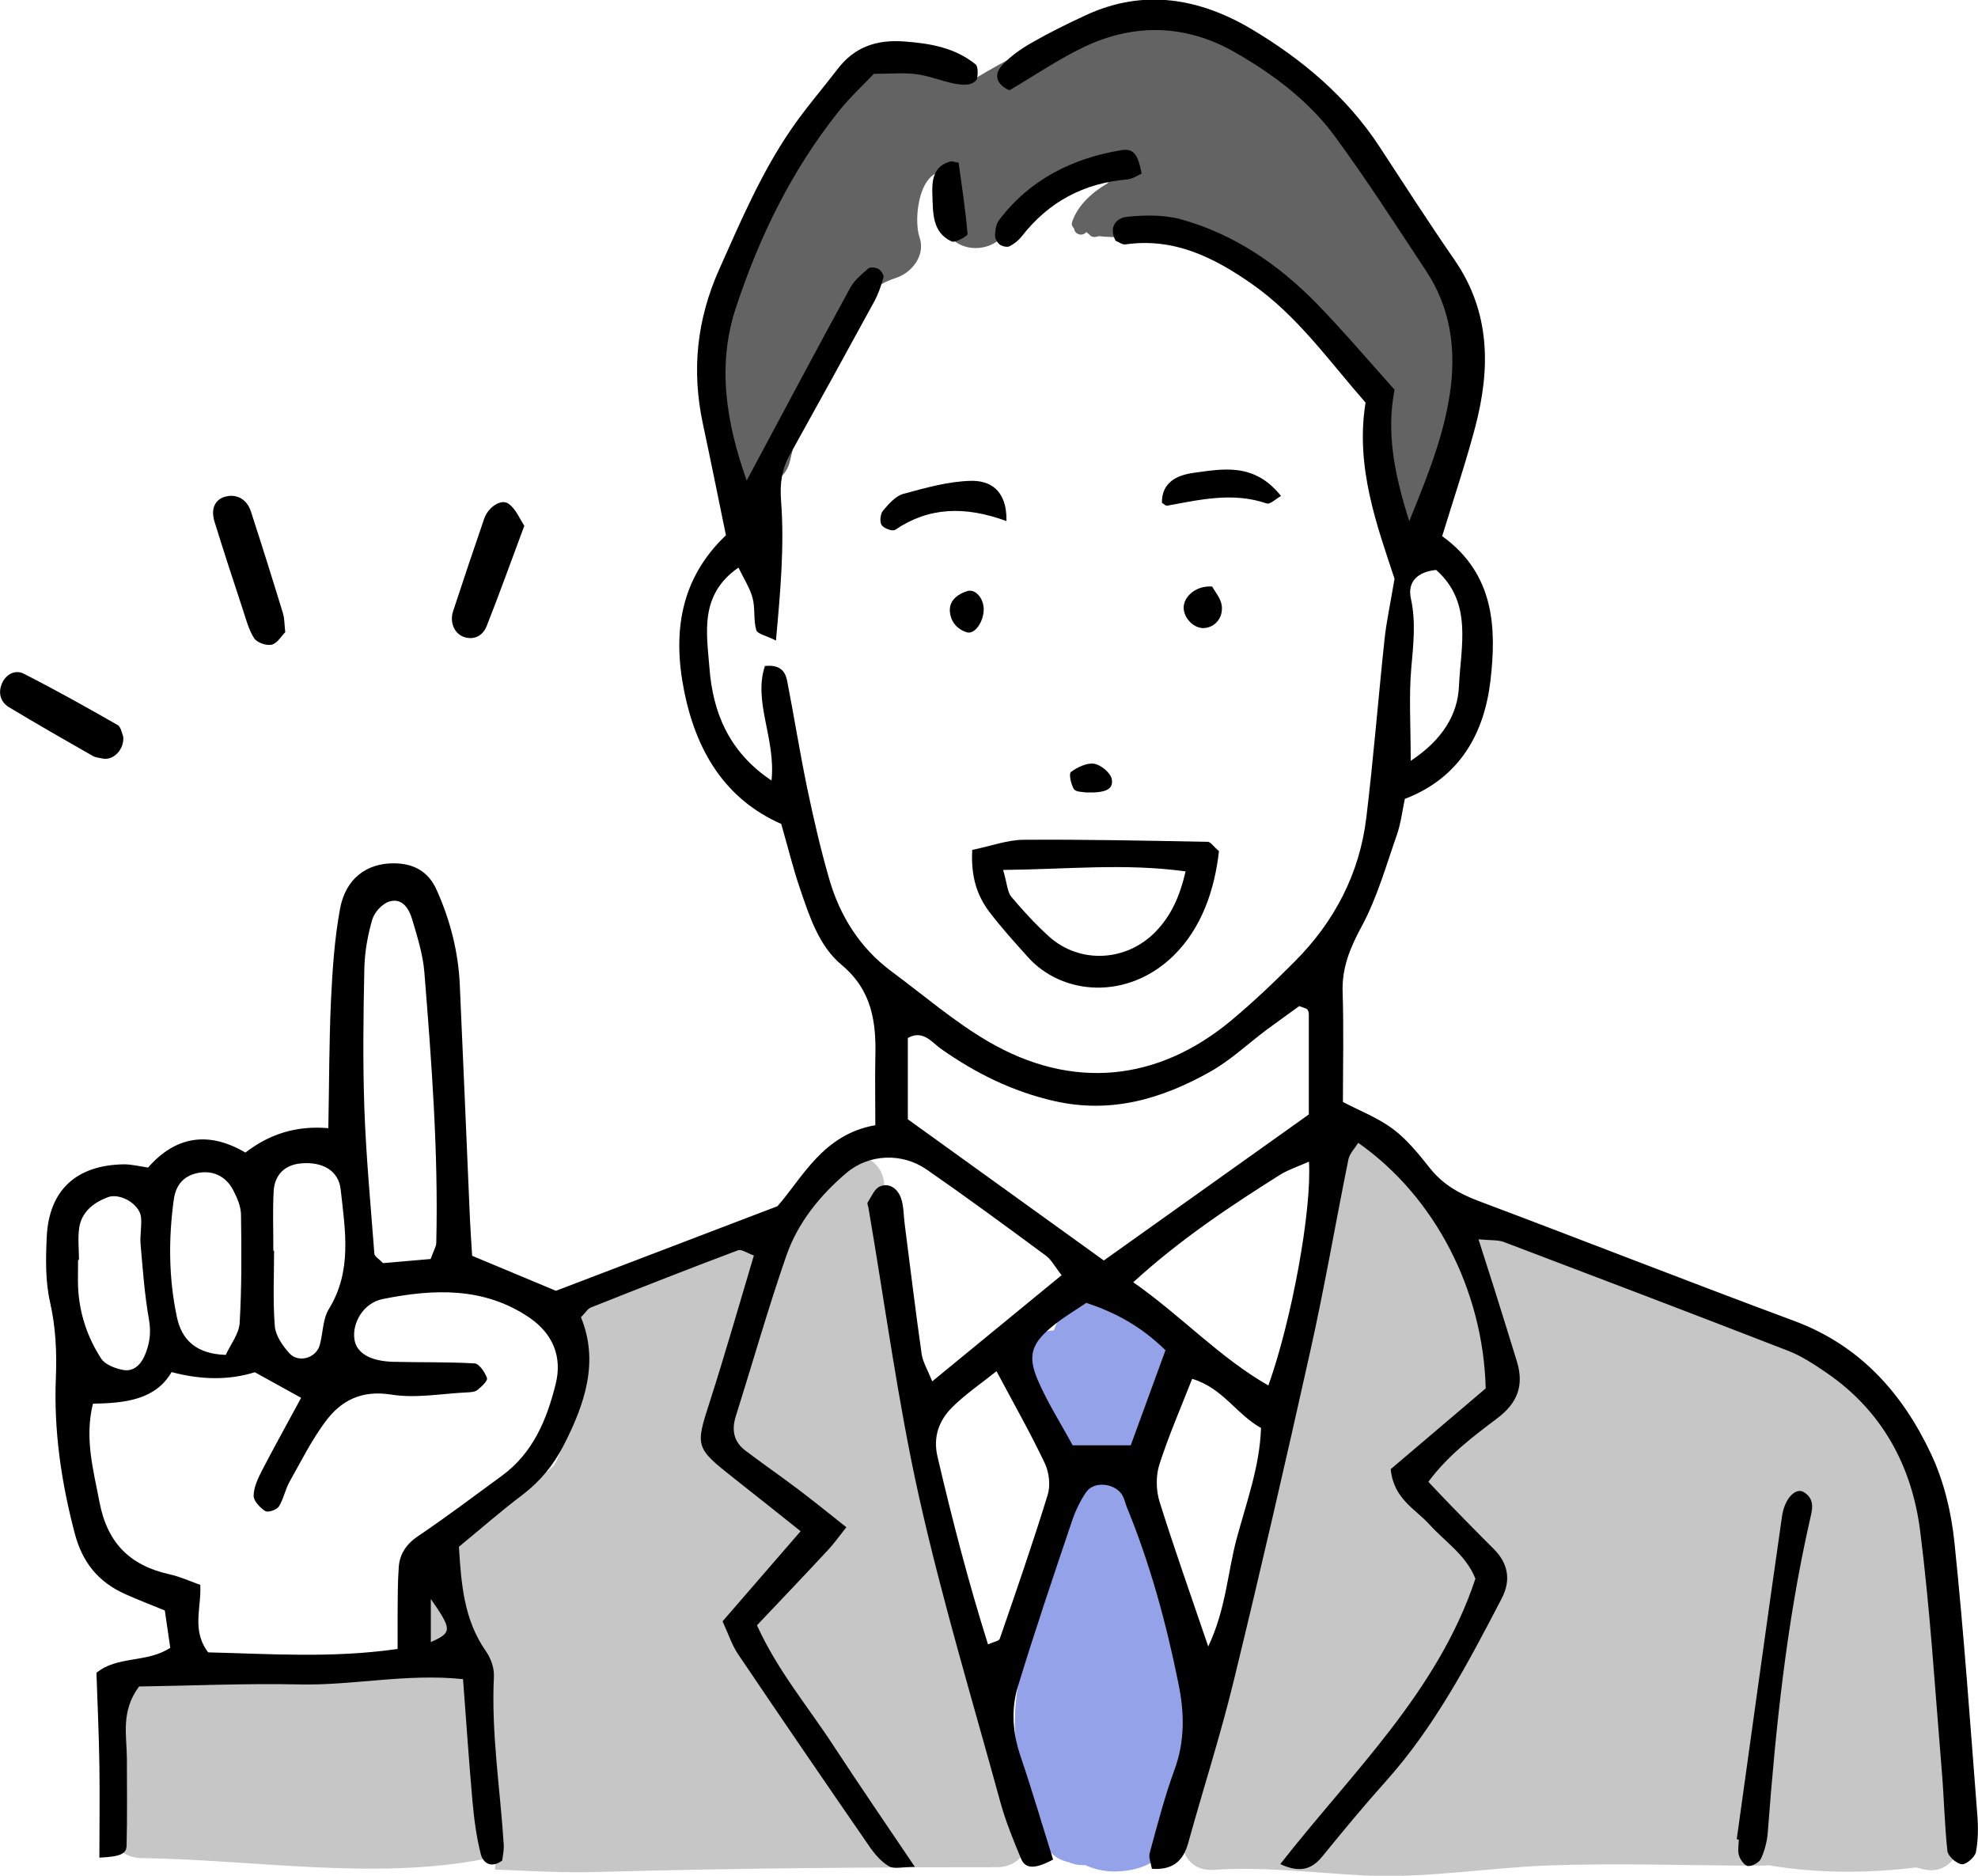 <?xml version="1.0" encoding="UTF-8"?>
<svg id="_レイヤー_2" data-name="レイヤー 2" xmlns="http://www.w3.org/2000/svg" viewBox="0 0 134.52 127.56">
  <g id="_お悩み" data-name="お悩み">
    <g>
      <path d="M99.35,23.69c-.47-3.44-1.9-6.34-3.66-9.3-3.33-5.61-8.16-10.24-14.13-12.91-.94-.42-2.1-.38-2.8.4-4.3-.85-8.4,1.04-12.35,3.4-1.89-1.07-3.53-1.18-4.98-.7-.6-.41-1.39-.5-2.21.05-7.18,4.8-10.51,15.14-10.6,23.14,0,.37.76,1.59.88,1.87-.04.15-.08.3-.11.46-.63,2.83,3.71,4.03,4.35,1.2.7-3.13,1.7-6.02,3.09-8.76.36-.17.7-.44.97-.85.22-.34.42-.68.61-1.03.62-.83,1.47-1.43,2.55-1.77,1.1-.38,2-1.56,1.57-2.77-.42-1.22-.04-4.79,1.96-4.44.14.02.27.04.4.04-.4.88-.66,1.87-.7,2.97-.12,2.91,4.39,2.9,4.51,0,0-.2.03-.39.07-.57.13-.09.27-.19.39-.31,1.03-1,2.32-1.99,3.81-2.04.6-.02,1.07-.24,1.43-.57.57.04,1.11.13,1.58.26.43.12.82.11,1.17.02,0,.02,0,.04,0,.06-.16.03-.33.05-.5.08-.64.12-1.07.44-1.33.85-1.04.6-2.03,1.49-2.41,2.63-.06.16.02.33.14.44.01.34.46.56.77.3.02-.02.05-.04.07-.06.04.06.09.1.16.13.1.14.26.24.47.2.08-.01.15-.03.23-.05.58.07,1.17.07,1.76.07.16,0,.27-.07.35-.17.31.07.64.09,1,.02,1.54-.29,3.02.15,4.6.15.32.62.85.74,1.8.67.04,0,.09.26.12.26.81.82,1.9.97,2.82,1.66.07.17.15.34.28.5.12.15.24.3.36.45,0,0,0,0,0,0,.01.01.03.03.05.04,2.13,2.66,4.78,5.05,5.68,8.43.16.61.5,1.02.91,1.28-.23,1.27-.3,2.52,0,3.91.91,4.37,5.12,1.61,4.35-1.2-.7-2.52.89-5.75.52-8.43Z" fill="#636363" fill-rule="evenodd" stroke-width="0"/>
      <path d="M68.36,122.55s-.02-.05-.03-.08c.09-.35.11-.75,0-1.19-.51-1.94-1.15-3.82-1.8-5.71-.11-.33-.28-.6-.47-.82-.06-.26-.13-.52-.2-.78-.3-1.76-.56-3.53-.88-5.27.08-.33.11-.69.04-1.1-1.54-9.12-4.86-17.57-4.88-26.89,0-2.91-4.51-2.91-4.51,0,0,.25.01.49.02.73-.67-.17-1.41-.06-2.06.53-2.3,2.08-4.06,3.17-7.17,3.86-2.95.65-5.83,1.23-8.66,2.32-.41.16-.83.32-1.25.48,3.69,2.39,2.81,7.77,1.2,10.99-2.7,2.7-7.21,2.7-9.01,6.31-.84,2.53-.12,5.06-.02,7.59-1.57.05-3.13.29-4.71.53-4.59.69-9.55-.08-14.2.29-1.27.1-2.2.95-2.25,2.25-.09,1.92.08,3.69.53,5.56.02.08.06.16.09.24-1.28,1.19-.79,3.94,1.48,3.97,7.59.1,15.79,1.52,23.28.07.31-.06.6-.22.85-.43-.03.38-.05.76-.08,1.14,2.38.1,4.76.23,7.14.16,9.01-.25,17.98-.32,26.99-.32,2.71,0,2.89-3.9.56-4.44Z" fill="#c6c6c6" fill-rule="evenodd" stroke-width="0"/>
      <path d="M133.46,122.79c-.18-4.09-1.3-8.01-1.81-12.06-.47-3.76.05-7.44-1.28-11.07-.22-.6-.68-1.01-1.22-1.26-.07-.34-.16-.7-.28-1.14-.26-.96-1.09-1.46-1.95-1.55-1.41-2.04-3.4-3.7-6.57-4.94-3.64-1.42-7.46-2.27-11.02-3.9-1.96-.89-3.81-1.91-5.82-2.67-2.71-1.03-5.37-.71-6.48-4.07-.4-1.21-1.47-1.66-2.46-1.54-1.01-1.34-3.5-1.45-3.99.64-.79,3.38-.93,6.8-1.8,10.22-1.03,4.06-1.68,8.28-2.61,12.37-.93,4.09-1.39,8.22-2.52,12.28-.83,2.98-1.71,5.89-2.23,8.92-1.7,1.1-1.35,4.3,1.11,4.14,3.44-.23,6.78.2,10.21.38,4.16.22,8.45-.53,12.62-.68,4.52-.16,9.04-.01,13.56.02.45,0,.91,0,1.38-.03,3.29.57,6.8.54,10.01.15,0,0,0,0,0,0,.1.03.2.04.3.07,2.06.65,3.23-1.56,2.59-3.11.18-.32.29-.7.27-1.16ZM101.91,107.26c-.38-.14-.76-.29-1.13-.46.12-.02.24-.04.35-.08.27.07.54.15.81.23-.01.1-.02.21-.03.31Z" fill="#c6c6c6" fill-rule="evenodd" stroke-width="0"/>
      <path d="M77.11,102.57c-.09-.18-.2-.32-.31-.46,0-.12.01-.24.01-.36,0-.3-.05-.56-.13-.79.63-.33,1.08-.96,1.03-1.91-.05-1.16.65-1.95,1.16-2.94.77-1.51.85-3.14.26-4.72-.33-.89-1.07-1.43-1.86-1.57-.43-.99-1.2-1.66-2.5-1.69-1.61-.04-2.64,1.02-3.1,2.35-1.4.01-2.75,1.03-2.15,2.71.89,2.52,1.67,5.01,3.81,6.71-.6.35-1.03.96-1.04,1.85-.07,6.33-4.42,11.53-2.98,18.06.3,1.36.8,2.87,1.56,4.17-.17.91.26,1.91,1.07,2.38.24.14.48.22.72.27.28.13.6.21.98.21.05,0,.09-.01.14-.01.64.29,1.34.46,2.13.44,9.76-.23,3.27-20.68,1.18-24.7Z" fill="#94a2e9" fill-rule="evenodd" stroke-width="0"/>
      <path d="M98.12,36.49c3.53,2.57,3.66,6.24,3.24,9.82-.42,3.54-2.06,6.58-5.82,8.02-.17.81-.27,1.67-.55,2.47-.73,2.09-1.34,4.26-2.38,6.19-.79,1.46-1.36,2.82-1.3,4.5.08,2.46.02,4.93.02,7.45,1.12.59,2.38,1.07,3.42,1.85.97.73,1.76,1.73,2.52,2.68.88,1.1,2,1.72,3.3,2.21,7.16,2.69,14.28,5.49,21.45,8.15,4.47,1.66,7.36,4.91,9.3,9.03.88,1.86,1.39,3.99,1.6,6.05.64,6.14,1.07,12.3,1.55,18.46.07.86.07,1.74-.09,2.58-.07.35-.66.86-.96.83-.37-.04-.94-.55-.98-.9-.2-1.84-.23-3.69-.39-5.54-.45-5.4-.78-10.83-1.46-16.2-.56-4.44-2.59-8.21-6.41-10.81-.81-.55-1.65-1.11-2.55-1.46-6.44-2.5-12.9-4.96-19.36-7.41-.41-.15-.9-.1-1.72-.18.42,1.33.75,2.34,1.07,3.35.52,1.65,1.03,3.3,1.54,4.95.49,1.61.07,2.81-1.32,3.86-1.65,1.25-3.34,2.5-4.7,4.33.59.62,1.07,1.14,1.57,1.65.95.97,1.89,1.94,2.86,2.9,1.01,1,1.2,2.14.56,3.38-2.28,4.38-4.57,8.75-7.91,12.47-1.48,1.65-2.9,3.37-4.3,5.09-.74.91-1.57,1.1-2.85.51,4.85-6.21,10.71-11.7,13.27-19.41-.64-1.61-2.05-2.5-3.11-3.67-.97-1.08-2.46-1.75-2.65-3.78,2.07-1.76,4.3-3.66,6.46-5.49-.17-6.68-3.45-13.04-8.67-16.7-.24.39-.59.73-.67,1.14-.88,4.35-1.63,8.74-2.6,13.07-1.66,7.46-3.38,14.92-5.19,22.35-.9,3.71-2.08,7.36-3.1,11.05-.35,1.25-1.06,1.85-2.47,1.76-.07-.42-.24-.78-.15-1.08.52-1.9,1.01-3.82,1.69-5.67.71-1.94.67-3.85.27-5.82-.83-4.12-1.93-8.17-3.53-12.06-.09-.23-.14-.48-.25-.7-.44-.89-1.95-1.09-2.5-.29-.41.6-.74,1.29-.97,1.98-1.26,3.74-2.53,7.48-3.68,11.26-.47,1.55-.35,3.16.19,4.74.79,2.33,1.48,4.69,2.21,7.01-1.23.66-1.89.65-2.18-.06-.52-1.25-1.04-2.51-1.4-3.82-1.89-6.9-3.97-13.77-5.53-20.75-1.45-6.5-2.32-13.13-3.45-19.7-.02-.12-.1-.28-.05-.36.25-.38.46-.92.82-1.08.67-.29,1.22.17,1.44.77.2.56.18,1.2.26,1.81.38,2.94.73,5.88,1.15,8.81.08.55.4,1.06.72,1.86,3.05-2.5,5.87-4.82,8.8-7.22-.46-.58-.69-1.04-1.06-1.32-2.68-1.98-5.37-3.96-8.11-5.86-1.67-1.16-3.93-1.08-5.47.23-1.8,1.53-3.3,3.38-4.08,5.62-1.25,3.6-2.29,7.28-3.44,10.92-.29.93-.15,1.72.63,2.32,1.17.89,2.39,1.73,3.57,2.62,1.07.81,2.11,1.65,3.32,2.61-.5.63-.84,1.11-1.23,1.53-1.59,1.71-3.2,3.4-4.85,5.14,1.4,3.08,3.48,5.54,5.22,8.21,1.74,2.66,3.54,5.28,5.52,8.22-.87,0-1.41.16-1.76-.04-.51-.3-.94-.79-1.29-1.29-3.02-4.37-6.02-8.76-8.99-13.16-.4-.6-.63-1.32-1.04-2.21,1.73-1.99,3.46-4,5.31-6.13-1.65-1.31-3.07-2.45-4.51-3.58-2.68-2.11-2.65-2.17-1.67-5.22,1.05-3.27,1.99-6.57,3-9.95-.46-.16-.85-.45-1.09-.35-3.35,1.26-6.68,2.57-10,3.89-.21.08-.34.33-.67.66,1.24,3.02.27,5.89-1.17,8.7-.69,1.35-1.6,2.46-2.81,3.38-1.47,1.11-2.86,2.33-4.32,3.53.16,2.58.35,4.99,1.85,7.12.33.47.56,1.15.53,1.71-.19,3.85.43,7.64.67,11.45.02.36-.07.73-.1,1.05-.74.56-1.3.19-1.46-.42-.3-1.18-.46-2.41-.57-3.63-.24-2.7-.42-5.4-.64-8.28-3.85-.4-7.47.44-11.12.36-3.69-.08-7.38.09-10.91.14-1.26,1.69-.84,3.32-.83,4.9,0,1.97.03,3.94-.02,5.91-.01.59-.45.76-1.85.83,0-2.09.03-4.18,0-6.26-.03-2.09-.13-4.17-.2-6.31,1.45-1.18,3.41-.65,5.02-1.7-.11-.76-.23-1.58-.37-2.54-.92-.38-1.83-.72-2.71-1.12-1.8-.81-2.89-2.13-3.41-4.1-.92-3.49-1.44-7-1.29-10.62.07-1.73-.01-3.43-.4-5.15-.32-1.42-.29-2.95-.22-4.42.15-3.18,2.02-4.89,5.26-4.93.49,0,.98.12,1.63.22,1.8-2.06,4.02-2.55,6.62-1.02,1.6-1.23,3.41-1.85,5.64-1.66.06-3.04.05-5.87.18-8.69.1-2.09.24-4.2.62-6.25.38-2.03,1.8-3.07,3.63-3.07,1.35,0,2.37.53,2.94,1.82.92,2.05,1.47,4.2,1.57,6.44.24,5.31.46,10.62.69,15.92.04.85.1,1.71.15,2.51,1.92.8,3.74,1.56,5.7,2.38,4.8-1.83,9.73-3.71,15.06-5.75,1.7-1.92,3.09-4.89,6.66-5.51,0-1.64-.03-3.12,0-4.59.07-2.41-.22-4.58-2.29-6.31-1.54-1.28-2.18-3.27-2.82-5.15-.48-1.4-.83-2.84-1.29-4.44-3.86-1.7-5.8-5-6.61-9.08-.78-3.95-.26-7.59,2.85-10.55-.52-2.53-1.03-5.06-1.57-7.59-.77-3.62-.42-7.06,1.11-10.49,1.46-3.27,2.86-6.56,4.89-9.52.97-1.42,2.11-2.73,3.16-4.1,1.15-1.51,2.65-2.02,4.54-1.88,1.77.13,3.44.42,4.84,1.55.19.15.17.67.1.99-.03.16-.36.35-.58.38-.35.04-.73,0-1.08-.08-.83-.19-1.65-.51-2.49-.62-.85-.11-1.72-.02-2.86-.02-.71.75-1.62,1.59-2.38,2.54-3.2,4-5.42,8.55-7.01,13.39-1.29,3.92-.65,7.8.74,11.73,2.38-4.45,4.69-8.8,7.05-13.12.28-.51.77-.91,1.22-1.3.13-.11.51-.08.69.03.18.1.39.42.34.58-.16.58-.36,1.16-.65,1.68-1.89,3.47-3.79,6.92-5.71,10.37-.56,1-.69,1.95-.6,3.15.23,3.05-.04,6.11-.35,9.49-.64-.33-1.26-.44-1.34-.72-.2-.69-.06-1.48-.25-2.18-.18-.67-.58-1.28-.96-2.06-2.69,1.86-2.15,4.5-1.97,6.84.23,2.98,1.3,5.69,4.22,7.64.3-2.87-1.26-5.33-.45-7.79,1.1-.11,1.4.42,1.52,1.05.47,2.42.86,4.86,1.36,7.28.43,2.05.9,4.1,1.48,6.11.73,2.55,2.09,4.73,4.26,6.34,2.18,1.61,4.25,3.41,6.59,4.77,5.67,3.3,11.49,2.73,16.5-1.44,1.51-1.26,2.94-2.62,4.33-4.02,2.7-2.71,4.4-5.97,4.86-9.77.49-4.04.81-8.1,1.24-12.14.13-1.2.39-2.38.68-4.11-1.16-3.53-2.69-7.59-1.97-11.98-2.5-2.85-4.63-5.9-7.73-8.07-2.61-1.82-5.3-3.16-8.6-2.69-.21.03-.45-.16-.67-.25-.49-.92.04-1.56.8-1.63,1.2-.12,2.49-.14,3.63.17,3.65,1.01,6.7,3.11,9.32,5.81,1.8,1.86,3.48,3.84,5.22,5.78-.54,2.85-.08,5.53,1,8.94,1.44-3.51,2.48-6.24,2.83-9.17.33-2.78-.1-5.44-1.66-7.81-2.04-3.09-4.04-6.21-6.23-9.19-1.77-2.41-4.19-4.22-6.77-5.7-3.32-1.91-6.84-2.02-10.3-.37-1.75.84-3.37,1.95-5.06,2.94-.85-.38-1.12-1.03-.48-1.72.57-.62,1.3-1.12,2.04-1.54,1.17-.67,2.39-1.27,3.62-1.84,3.95-1.84,7.76-1.16,11.32.96,3.41,2.04,6.43,4.57,8.65,7.95,1.69,2.58,3.36,5.18,5.11,7.71,2.46,3.56,2.46,7.41,1.42,11.37-.63,2.39-1.42,4.73-2.25,7.43ZM27.04,112.15c0-.84,0-1.56,0-2.28.01-1.11,0-2.22.08-3.32.07-.89.53-1.56,1.32-2.09,1.93-1.3,3.79-2.71,5.68-4.09,2.13-1.55,3.07-3.83,3.67-6.25.46-1.84-.18-3.41-1.78-4.51-3.1-2.11-6.53-1.96-9.97-1.27-1.34.26-2.12,1.66-1.93,2.78.15.9,1.08,1.45,2.63,1.49,1.85.05,3.7,0,5.54.11.31.02.7.6.84,1,.06.18-.37.58-.64.8-.17.14-.46.16-.71.17-1.72.08-3.49.42-5.16.15-2.02-.32-3.41.39-4.49,1.85-.94,1.27-1.66,2.71-2.44,4.1-.29.53-.4,1.17-.72,1.67-.15.22-.74.42-.92.3-.36-.23-.8-.69-.79-1.05.01-.58.3-1.19.58-1.73.85-1.64,1.75-3.25,2.65-4.92-1.06-.59-2.1-1.16-3.15-1.74q-2.58.81-5.66-.01c-1.1,1.9-3.19,2.11-5.35,2.15-.58,2.37.03,4.48.44,6.66.53,2.81,2.07,4.34,4.76,4.94.69.15,1.35.45,2.1.72.09,1.57-.61,3.09.54,4.59,4.15.1,8.42.41,12.87-.23ZM61.73,76.11c4.65,3.35,8.94,6.44,13.34,9.61,4.65-3.31,9.25-6.59,13.94-9.93,0-2.35,0-4.57,0-6.79,0-.12-.03-.27-.1-.35-.07-.08-.22-.1-.55-.23-.67.49-1.45,1.04-2.22,1.61-1.28.96-2.47,2.09-3.85,2.86-3.29,1.85-6.75,2.87-10.62,1.98-2.83-.65-5.33-1.89-7.67-3.54-.64-.45-1.22-1.32-2.26-.74v5.52ZM29.29,85.61c.23-.63.38-.86.38-1.08.15-6.16-.32-12.29-.81-18.42-.1-1.21-.48-2.41-.83-3.59-.21-.72-.67-1.48-1.55-1.21-.48.14-1.02.73-1.16,1.22-.31,1.05-.51,2.17-.54,3.27-.07,3.2-.11,6.41,0,9.61.12,3.29.43,6.57.68,9.85.01.18.31.35.59.64.98-.08,2.06-.18,3.23-.28ZM89.02,79c-.72.32-1.4.54-1.98.9-3.41,2.15-6.77,4.38-9.97,7.3,3.29,2.3,5.85,5.11,9.19,7.02,1.6-4.49,2.96-11.93,2.76-15.23ZM67.19,111.83c.39-.18.75-.23.8-.38,1.12-3.25,2.25-6.5,3.26-9.79.2-.64.1-1.52-.19-2.14-.98-2.06-2.11-4.06-3.29-6.27-1.14.91-2.16,1.6-3.01,2.45-.9.9-1.32,2.01-1,3.37,1,4.28,2.1,8.53,3.43,12.75ZM81.08,93.76c-.78,1.99-1.61,3.89-2.24,5.86-.24.76-.22,1.74.02,2.51,1,3.19,2.12,6.34,3.31,9.84,1.21-2.55,1.31-5.03,1.94-7.36.66-2.45,1.56-4.87,1.65-7.5-1.69-.94-2.6-2.72-4.68-3.34ZM79.27,91.83c-1.74-1.7-3.46-2.58-5.39-3.23-.74.5-1.48.94-2.15,1.47-1.57,1.24-1.89,2.08-1.14,3.81.67,1.55,1.6,3,2.36,4.41h3.95c.8-2.19,1.55-4.24,2.36-6.46ZM18.59,85.06h.05c0,1.71-.09,3.43.05,5.13.05.64.53,1.33.99,1.84.62.68,1.81.33,2.06-.54.23-.81.2-1.77.62-2.46,1.61-2.61,1.11-5.38.81-8.13-.14-1.3-1.24-1.92-2.72-1.78-1.07.1-1.78.76-1.84,1.9-.07,1.34-.02,2.69-.02,4.04ZM15.35,92.15c.32-.71.9-1.43.95-2.19.14-2.44.13-4.88.09-7.33,0-.57-.26-1.18-.54-1.71-.52-.98-1.44-1.36-2.45-1.14-.96.21-1.45.86-1.58,1.79-.37,2.68-.35,5.36.21,8,.34,1.61,1.38,2.51,3.32,2.57ZM5.36,85.68h-.05c0,.62-.02,1.23,0,1.85.08,1.76.62,3.4,1.57,4.86.27.42.97.68,1.52.78.65.11,1.14-.32,1.42-.94.36-.81.47-1.59.31-2.5-.3-1.69-.42-3.41-.57-5.12-.05-.61.09-1.23.03-1.84-.1-.89-1.43-1.67-2.27-1.35-.96.37-1.75.98-1.93,2.05-.11.72-.02,1.47-.02,2.21ZM95.94,51.74c2.16-1.42,3.2-3.16,3.28-5.07.12-2.7.96-5.69-1.55-7.91-1.23.12-1.97.78-1.72,1.93.35,1.6.17,3.13.03,4.72-.17,1.93-.04,3.88-.04,6.33ZM29.3,111.67c1.46-.65,1.45-.84,0-2.93v2.93Z" fill="#000" fill-rule="evenodd" stroke-width="0"/>
      <path d="M66.12,57.8c1.33-.28,2.4-.68,3.48-.69,4.18-.03,8.36.06,12.54.14.19,0,.37.3.76.63-.29,2.6-1.16,5.22-3.09,7.11-3.13,3.06-7.58,2.71-9.92.08-.9-1.01-1.82-2.01-2.63-3.09-.82-1.1-1.24-2.38-1.14-4.18ZM68.22,59.16c.28.96.29,1.51.56,1.83.79.94,1.63,1.85,2.54,2.68,2.09,1.9,5.29,1.75,7.29-.33,1.04-1.08,1.63-2.39,2.02-4.08-4.14-.57-8.03-.14-12.41-.1Z" fill="#000" fill-rule="evenodd" stroke-width="0"/>
      <path d="M118.11,125.09c1.02-7.32,2.03-14.64,3.08-21.96.17-1.23.93-1.99,1.48-1.66.83.51.55,1.29.4,1.97-1.58,6.99-2.31,14.08-2.85,21.21-.05.6-.21,1.21-.46,1.75-.12.26-.58.51-.87.5-.23-.01-.53-.41-.62-.7-.11-.33-.02-.73-.02-1.1-.04,0-.09-.01-.13-.02Z" fill="#000" fill-rule="evenodd" stroke-width="0"/>
      <path d="M19.4,42.99c-.25.25-.54.76-.92.85-.36.09-1.01-.14-1.2-.44-.38-.6-.56-1.33-.79-2.02-.65-1.96-1.29-3.93-1.9-5.9-.28-.91.05-1.55.79-1.72.74-.17,1.41.2,1.68,1.01.75,2.31,1.48,4.63,2.19,6.96.1.34.09.72.15,1.27Z" fill="#000" fill-rule="evenodd" stroke-width="0"/>
      <path d="M8.38,50.08c.09.9-.68,1.64-1.37,1.51-.24-.05-.5-.07-.7-.18-1.91-1.09-3.81-2.18-5.69-3.31-.57-.34-.76-.94-.5-1.59.27-.67.92-.98,1.48-.7,2.17,1.1,4.29,2.29,6.39,3.49.25.14.31.62.39.79Z" fill="#000" fill-rule="evenodd" stroke-width="0"/>
      <path d="M35.66,35.75c-.92,2.46-1.7,4.65-2.56,6.82-.23.59-.76.97-1.48.77-.69-.19-1.07-.99-.8-1.79.69-2.1,1.39-4.19,2.11-6.28.27-.78,1.15-1.38,1.66-1.01.5.36.76,1.04,1.07,1.5Z" fill="#000" fill-rule="evenodd" stroke-width="0"/>
      <path d="M77.65,11.8c-.31.14-.63.37-.97.4-2.97.25-5.36,1.52-7.19,3.87-.22.28-.52.52-.84.68-.17.08-.49,0-.66-.12-.17-.13-.32-.4-.32-.6.01-.35.06-.76.25-1.03,2.09-2.78,4.98-4.23,8.35-4.79.81-.13,1.12.27,1.37,1.59Z" fill="#000" fill-rule="evenodd" stroke-width="0"/>
      <path d="M68.46,35.44c-2.86-1.05-5.3-.95-7.58.59-.18.12-.77-.09-.92-.32-.15-.22-.09-.76.09-.98.38-.45.85-.99,1.37-1.14,1.52-.41,3.08-.86,4.63-.89,1.16-.02,2.43.51,2.4,2.73Z" fill="#000" fill-rule="evenodd" stroke-width="0"/>
      <path d="M79.02,34.2c-.02-1.43,1.07-1.89,2.13-2.04,2-.27,4.14-.73,5.97,1.57-.36.2-.75.59-.97.51-2.29-.79-4.53-.26-6.78.15-.09.02-.21-.11-.35-.2Z" fill="#000" fill-rule="evenodd" stroke-width="0"/>
      <path d="M65.19,11.05c.22,1.58.47,3.21.61,4.86.01.15-.84.62-1.08.51-1.35-.62-1.26-1.98-1.31-3.15-.04-.93.02-1.97,1.23-2.29.11-.03.24.03.55.08Z" fill="#000" fill-rule="evenodd" stroke-width="0"/>
      <path d="M82.44,39.89c.18.34.59.8.65,1.3.1.84-.47,1.46-1.17,1.52-.67.06-1.37-.6-1.42-1.32-.05-.78.82-1.59,1.93-1.5Z" fill="#000" fill-rule="evenodd" stroke-width="0"/>
      <path d="M64.6,41.6c-.07-.84.66-1.25,1.21-1.41.52-.14,1.07.47,1.09,1.21.02.82-.58,1.77-1.15,1.6-.49-.15-1.07-.56-1.15-1.4Z" fill="#000" fill-rule="evenodd" stroke-width="0"/>
      <path d="M73.86,53.89c-.17-.04-.67-.01-.82-.22-.21-.32-.36-1.06-.21-1.17.45-.33,1.09-.64,1.59-.56.46.08,1.11.62,1.19,1.05.14.75-.59.87-1.21.9-.12,0-.24,0-.54,0Z" fill="#000" fill-rule="evenodd" stroke-width="0"/>
    </g>
  </g>
</svg>